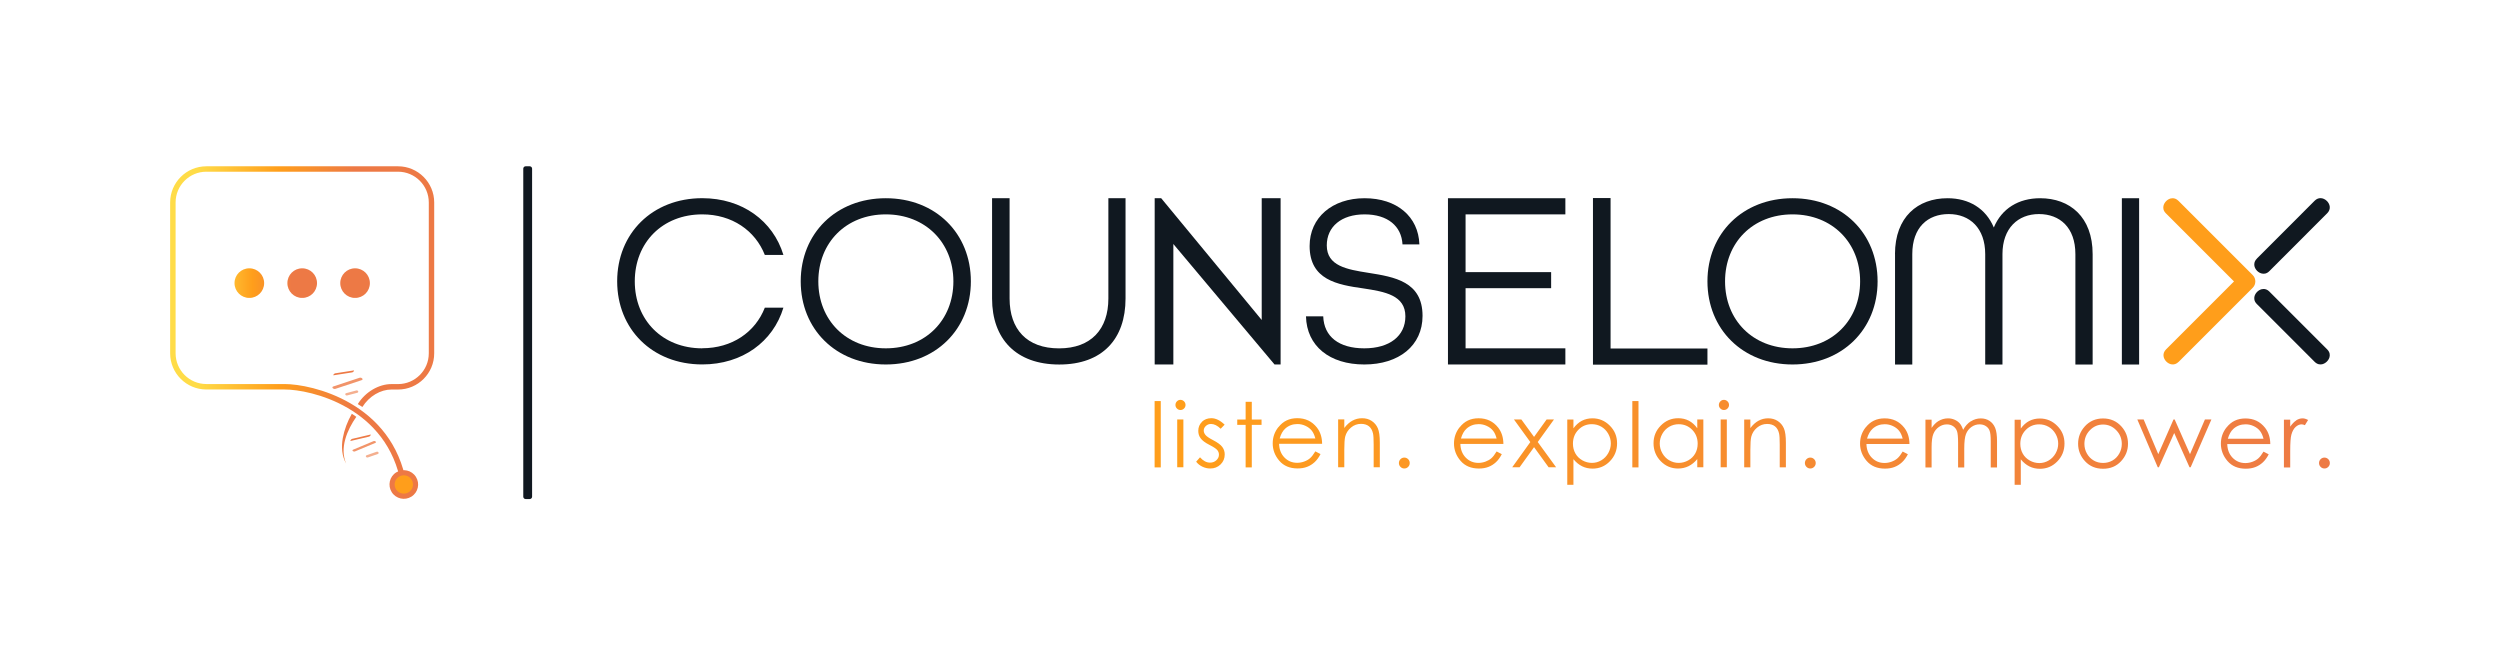 <?xml version="1.0" encoding="UTF-8"?><svg id="Layer_1" xmlns="http://www.w3.org/2000/svg" xmlns:xlink="http://www.w3.org/1999/xlink" viewBox="0 0 563.62 150"><defs><style>.cls-1{fill:url(#linear-gradient-2);}.cls-2{fill:#f1946a;}.cls-3{clip-path:url(#clippath-2);}.cls-4{clip-path:url(#clippath-6);}.cls-5{fill:#ed7945;}.cls-6{fill:#f4af8f;}.cls-7{clip-path:url(#clippath-7);}.cls-8{clip-path:url(#clippath-1);}.cls-9{clip-path:url(#clippath-4);}.cls-10{fill:#ff9e1b;}.cls-11{clip-path:url(#clippath);}.cls-12{fill:none;}.cls-13{clip-path:url(#clippath-3);}.cls-14{fill:url(#linear-gradient-3);}.cls-15{clip-path:url(#clippath-5);}.cls-16{fill:url(#linear-gradient);}.cls-17{fill:#101820;}.cls-18{fill:url(#linear-gradient-4);}</style><clipPath id="clippath"><rect class="cls-12" width="563.62" height="150"/></clipPath><clipPath id="clippath-1"><path class="cls-12" d="M315.74,103.52c-.24,.24-.36,.53-.36,.87s.12,.63,.36,.87c.24,.24,.52,.36,.86,.36s.62-.12,.86-.36c.24-.24,.36-.53,.36-.87s-.12-.63-.36-.87c-.24-.24-.53-.36-.86-.36s-.62,.12-.86,.36m91.53,0c-.24,.24-.36,.53-.36,.87s.12,.63,.36,.87c.24,.24,.53,.36,.86,.36s.62-.12,.86-.36c.24-.24,.36-.53,.36-.87s-.12-.63-.36-.87c-.24-.24-.52-.36-.86-.36s-.62,.12-.86,.36m115.91,0c-.24,.24-.36,.53-.36,.87s.12,.63,.36,.87c.24,.24,.52,.36,.86,.36s.62-.12,.86-.36c.24-.24,.36-.53,.36-.87s-.12-.63-.36-.87c-.24-.24-.53-.36-.86-.36s-.62,.12-.86,.36m-257.78,1.82h1.39v-10.78h-1.39v10.78Zm83.29-10.78l-2.84,3.94-2.87-3.94h-1.67l3.7,5.1-4.08,5.68h1.66l3.26-4.53,3.28,4.53h1.69l-4.14-5.69,3.67-5.09h-1.67Zm39.23,10.78h1.39v-10.78h-1.39v10.78Zm109.18-10.78l-3.37,7.83-3.46-7.83h-.25l-3.44,7.83-3.3-7.83h-1.43l4.61,10.78h.26l3.45-7.72,3.45,7.72h.26l4.68-10.78h-1.44Zm-226.11,.54c-.56,.54-.84,1.22-.84,2.04,0,.63,.17,1.19,.53,1.67,.35,.49,1.01,.99,1.99,1.49,.91,.46,1.49,.85,1.75,1.15,.26,.31,.39,.66,.39,1.06,0,.48-.2,.9-.59,1.26-.39,.36-.86,.53-1.42,.53-.8,0-1.55-.4-2.26-1.2l-.87,.99c.37,.48,.84,.85,1.4,1.12,.57,.27,1.16,.41,1.78,.41,.93,0,1.71-.31,2.33-.92,.62-.61,.93-1.36,.93-2.25,0-.63-.18-1.19-.55-1.69-.37-.5-1.07-1.01-2.11-1.55-.85-.44-1.4-.82-1.67-1.14-.26-.32-.4-.65-.4-1,0-.4,.16-.74,.48-1.04,.32-.3,.71-.45,1.16-.45,.71,0,1.43,.36,2.18,1.08l.89-.92c-1.01-.97-2.01-1.46-3-1.46-.85,0-1.56,.27-2.12,.81m18.79,1.53c.76-.68,1.67-1.02,2.73-1.02,.64,0,1.25,.13,1.84,.41,.58,.27,1.05,.63,1.4,1.07,.35,.44,.62,1.03,.81,1.77h-8.04c.29-.99,.7-1.73,1.26-2.23m-1.57-.31c-.84,1.07-1.26,2.29-1.26,3.66,0,1.45,.5,2.76,1.49,3.91,.99,1.15,2.37,1.73,4.13,1.73,.79,0,1.51-.12,2.13-.36,.63-.24,1.19-.59,1.7-1.06,.5-.46,.95-1.07,1.33-1.82l-1.17-.61c-.42,.7-.82,1.22-1.18,1.53-.36,.32-.8,.57-1.32,.76-.52,.19-1.05,.29-1.6,.29-1.14,0-2.09-.4-2.87-1.2-.77-.8-1.17-1.83-1.2-3.08h9.7c-.01-1.47-.41-2.7-1.19-3.69-1.1-1.39-2.57-2.09-4.4-2.09s-3.21,.68-4.27,2.04m16.7-1.49c-.67,.37-1.29,.92-1.84,1.66v-1.93h-1.39v10.78h1.39v-3.95c0-1.42,.07-2.4,.2-2.94,.21-.82,.65-1.51,1.31-2.06,.66-.56,1.42-.83,2.26-.83,.73,0,1.33,.18,1.78,.54,.45,.36,.76,.9,.92,1.61,.1,.42,.15,1.25,.15,2.49v5.14h1.39v-5.55c0-1.47-.15-2.55-.45-3.24-.3-.69-.76-1.24-1.38-1.65s-1.34-.61-2.15-.61-1.53,.18-2.2,.55m25.73,1.8c.76-.68,1.67-1.02,2.73-1.02,.64,0,1.25,.13,1.84,.41,.58,.27,1.05,.63,1.4,1.07,.36,.44,.62,1.03,.81,1.77h-8.04c.28-.99,.7-1.73,1.26-2.23m-1.57-.31c-.84,1.07-1.26,2.29-1.26,3.66,0,1.45,.5,2.76,1.49,3.91,.99,1.15,2.37,1.73,4.13,1.73,.79,0,1.5-.12,2.13-.36,.63-.24,1.19-.59,1.7-1.06,.5-.46,.94-1.07,1.33-1.82l-1.17-.61c-.42,.7-.82,1.22-1.18,1.53-.36,.32-.81,.57-1.32,.76-.52,.19-1.05,.29-1.6,.29-1.14,0-2.09-.4-2.87-1.2-.77-.8-1.17-1.83-1.2-3.08h9.7c-.01-1.47-.41-2.7-1.19-3.69-1.1-1.39-2.57-2.09-4.4-2.09s-3.21,.68-4.27,2.04m27.66,7.44c-.68-.38-1.21-.9-1.57-1.55-.37-.66-.55-1.39-.55-2.21,0-1.25,.41-2.29,1.23-3.13,.82-.84,1.83-1.26,3.03-1.26,.77,0,1.48,.19,2.14,.57,.65,.38,1.17,.91,1.56,1.6,.39,.69,.58,1.41,.58,2.18s-.2,1.49-.58,2.18c-.39,.69-.91,1.23-1.57,1.62-.66,.39-1.36,.58-2.1,.58s-1.48-.19-2.16-.57m-.13-8.92c-.71,.38-1.34,.94-1.89,1.7v-1.98h-1.39v14.73h1.39v-5.8c.58,.71,1.23,1.24,1.95,1.6s1.51,.53,2.37,.53c1.52,0,2.83-.55,3.9-1.66,1.08-1.11,1.62-2.45,1.62-4.04s-.54-2.88-1.63-3.98c-1.09-1.1-2.4-1.66-3.93-1.66-.88,0-1.67,.19-2.39,.56m19.72,8.92c-.66-.39-1.18-.93-1.57-1.62-.39-.69-.58-1.42-.58-2.18s.19-1.49,.58-2.18c.39-.69,.91-1.22,1.56-1.6,.65-.38,1.37-.57,2.14-.57,1.2,0,2.21,.42,3.04,1.26,.82,.84,1.23,1.88,1.23,3.13,0,.82-.18,1.55-.55,2.21-.37,.65-.89,1.17-1.57,1.55-.68,.38-1.4,.57-2.16,.57s-1.46-.19-2.11-.58m-1.93-7.83c-1.09,1.1-1.63,2.43-1.63,3.98s.54,2.93,1.62,4.04c1.08,1.11,2.38,1.66,3.91,1.66,.86,0,1.65-.18,2.37-.53,.72-.36,1.38-.89,1.96-1.6v1.85h1.37v-10.78h-1.37v1.98c-.54-.75-1.17-1.32-1.89-1.7-.72-.38-1.52-.56-2.4-.56-1.53,0-2.85,.55-3.94,1.66m22.04-1.1c-.67,.37-1.29,.92-1.84,1.66v-1.93h-1.39v10.78h1.39v-3.95c0-1.42,.07-2.4,.2-2.94,.21-.82,.65-1.51,1.31-2.06s1.42-.83,2.26-.83c.73,0,1.33,.18,1.78,.54,.46,.36,.76,.9,.92,1.61,.1,.42,.15,1.25,.15,2.49v5.14h1.39v-5.55c0-1.47-.15-2.55-.45-3.24s-.76-1.24-1.38-1.65c-.62-.41-1.34-.61-2.15-.61s-1.53,.18-2.2,.55m25.73,1.8c.76-.68,1.67-1.02,2.73-1.02,.64,0,1.25,.13,1.84,.41,.58,.27,1.05,.63,1.4,1.07,.35,.44,.62,1.03,.81,1.77h-8.04c.28-.99,.71-1.73,1.26-2.23m-1.57-.31c-.84,1.07-1.26,2.29-1.26,3.66,0,1.45,.5,2.76,1.49,3.91,.99,1.15,2.37,1.73,4.13,1.73,.79,0,1.51-.12,2.13-.36,.63-.24,1.19-.59,1.7-1.06,.5-.46,.95-1.07,1.33-1.82l-1.17-.61c-.42,.7-.82,1.22-1.18,1.53-.36,.32-.8,.57-1.32,.76-.52,.19-1.05,.29-1.6,.29-1.14,0-2.09-.4-2.87-1.2-.77-.8-1.17-1.83-1.2-3.08h9.7c-.01-1.47-.41-2.7-1.19-3.69-1.1-1.39-2.57-2.09-4.4-2.09s-3.21,.68-4.28,2.04m23.7-1.38c-.69,.44-1.27,1.08-1.73,1.93-.22-.64-.48-1.12-.77-1.46-.3-.34-.68-.61-1.15-.82-.47-.21-.96-.31-1.49-.31-.77,0-1.51,.21-2.21,.64-.51,.32-1.01,.82-1.49,1.51v-1.86h-1.39v10.78h1.39v-4.57c0-1.35,.13-2.35,.4-3,.27-.65,.68-1.17,1.24-1.56,.56-.39,1.16-.58,1.8-.58,.55,0,1.03,.14,1.44,.42,.4,.28,.69,.65,.85,1.12,.16,.47,.24,1.35,.24,2.65v5.52h1.39v-4.22c0-1.55,.13-2.65,.39-3.31,.26-.66,.66-1.19,1.22-1.59,.56-.4,1.17-.6,1.84-.6,.55,0,1.03,.13,1.43,.4,.4,.26,.68,.61,.84,1.05,.17,.43,.25,1.23,.25,2.38v5.89h1.42v-5.89c0-1.35-.14-2.36-.42-3.03-.28-.68-.7-1.2-1.27-1.58-.57-.38-1.23-.56-1.97-.56-.8,0-1.54,.22-2.23,.66m13.26,8.83c-.68-.38-1.21-.9-1.57-1.55-.37-.66-.55-1.39-.55-2.21,0-1.25,.41-2.29,1.23-3.13,.82-.84,1.83-1.26,3.03-1.26,.77,0,1.48,.19,2.14,.57,.65,.38,1.17,.91,1.56,1.6,.39,.69,.58,1.41,.58,2.18s-.19,1.49-.58,2.18c-.39,.69-.91,1.23-1.57,1.62-.66,.39-1.36,.58-2.1,.58s-1.48-.19-2.16-.57m-.13-8.92c-.71,.38-1.34,.94-1.89,1.7v-1.98h-1.39v14.73h1.39v-5.8c.58,.71,1.23,1.24,1.95,1.6s1.51,.53,2.37,.53c1.52,0,2.83-.55,3.91-1.66,1.08-1.11,1.62-2.45,1.62-4.04s-.54-2.88-1.63-3.98c-1.09-1.1-2.4-1.66-3.93-1.66-.88,0-1.67,.19-2.39,.56m14.54,8.91c-.64-.37-1.15-.89-1.53-1.56-.38-.67-.57-1.4-.57-2.18,0-1.21,.41-2.24,1.24-3.09s1.82-1.28,2.97-1.28,2.14,.43,2.97,1.28c.83,.85,1.25,1.88,1.25,3.09,0,.78-.19,1.51-.57,2.18-.38,.67-.89,1.2-1.53,1.56-.64,.37-1.35,.55-2.12,.55s-1.48-.18-2.12-.55m-2.02-7.66c-.99,1.1-1.49,2.39-1.49,3.88s.52,2.82,1.57,3.95c1.05,1.13,2.4,1.69,4.06,1.69s3-.56,4.05-1.69c1.05-1.13,1.57-2.44,1.57-3.95s-.5-2.8-1.49-3.9c-1.09-1.2-2.47-1.8-4.13-1.8s-3.05,.6-4.14,1.81m33.53,.53c.76-.68,1.67-1.02,2.73-1.02,.64,0,1.25,.13,1.84,.41s1.05,.63,1.4,1.07c.35,.44,.62,1.03,.81,1.77h-8.04c.29-.99,.7-1.73,1.26-2.23m-1.57-.31c-.84,1.07-1.26,2.29-1.26,3.66,0,1.45,.5,2.76,1.49,3.91,.99,1.15,2.37,1.73,4.13,1.73,.79,0,1.5-.12,2.13-.36,.63-.24,1.19-.59,1.7-1.06,.5-.46,.95-1.07,1.33-1.82l-1.17-.61c-.42,.7-.82,1.22-1.18,1.53-.36,.32-.8,.57-1.32,.76-.52,.19-1.05,.29-1.6,.29-1.14,0-2.09-.4-2.87-1.2-.77-.8-1.17-1.83-1.2-3.08h9.7c-.01-1.47-.41-2.7-1.19-3.69-1.1-1.39-2.57-2.09-4.4-2.09s-3.21,.68-4.28,2.04m15.7-1.58c-.47,.31-.91,.77-1.34,1.39v-1.58h-1.42v10.78h1.42v-3.65c0-1.87,.09-3.11,.26-3.73,.22-.8,.55-1.39,.98-1.77,.43-.38,.88-.57,1.34-.57,.2,0,.44,.06,.73,.19l.72-1.17c-.44-.24-.85-.37-1.23-.37-.51,0-1,.15-1.47,.46m-236.83-4.19v4h-1.89v1.2h1.89v9.58h1.39v-9.58h2.2v-1.2h-2.2v-4h-1.39Zm-20.52,14.79h1.39v-14.95h-1.39v14.95Zm107.7,0h1.39v-14.95h-1.39v14.95Zm-102.67-14.89c-.22,.22-.33,.5-.33,.81s.11,.58,.33,.8c.22,.22,.49,.34,.8,.34s.58-.11,.81-.34c.22-.22,.33-.49,.33-.8s-.11-.59-.33-.81c-.23-.22-.49-.34-.81-.34s-.58,.11-.8,.34m122.52,0c-.22,.22-.34,.5-.34,.81s.11,.58,.34,.8c.22,.22,.49,.34,.8,.34s.59-.11,.81-.34c.22-.22,.34-.49,.34-.8s-.11-.59-.34-.81c-.22-.22-.49-.34-.81-.34s-.57,.11-.8,.34"/></clipPath><linearGradient id="linear-gradient" x1="2434.75" y1="-2675.6" x2="2435.75" y2="-2675.6" gradientTransform="translate(-644921.23 -708906.52) scale(264.99 -264.99)" gradientUnits="userSpaceOnUse"><stop offset="0" stop-color="#ff9e1b"/><stop offset="1" stop-color="#ed7945"/><stop offset="1" stop-color="#ed7945"/></linearGradient><clipPath id="clippath-2"><path class="cls-12" d="M46.52,37.49c-4.5,0-8.16,3.66-8.16,8.15v34.02c0,4.5,3.66,8.15,8.16,8.15h17.63c5.88,0,23.32,3.95,26.3,21.51l1.2-.21c-3.12-18.39-21.36-22.53-27.5-22.53h-17.63c-3.82,0-6.93-3.11-6.93-6.93V45.64c0-3.82,3.11-6.93,6.93-6.93h43.22c3.82,0,6.93,3.11,6.93,6.93v34.02c0,3.82-3.11,6.93-6.93,6.93h-1.5c-2.77,0-5.82,1.69-7.58,4.51l1.04,.65c1.54-2.46,4.13-3.93,6.54-3.93h1.5c4.5,0,8.15-3.66,8.15-8.15V45.64c0-4.49-3.66-8.15-8.15-8.15H46.52Z"/></clipPath><linearGradient id="linear-gradient-2" x1="2402.91" y1="-2712.27" x2="2403.91" y2="-2712.27" gradientTransform="translate(-143000.42 -161380.56) scale(59.53 -59.53)" gradientUnits="userSpaceOnUse"><stop offset="0" stop-color="#ffdc48"/><stop offset=".31" stop-color="#ff9e1b"/><stop offset=".6" stop-color="#ed7945"/><stop offset="1" stop-color="#ed7945"/></linearGradient><clipPath id="clippath-3"><rect class="cls-12" width="563.62" height="150"/></clipPath><clipPath id="clippath-4"><path class="cls-12" d="M52.87,63.83c0,1.84,1.5,3.34,3.34,3.34s3.34-1.49,3.34-3.34-1.49-3.34-3.34-3.34-3.34,1.49-3.34,3.34m11.92,0c0,1.84,1.49,3.34,3.34,3.34s3.34-1.49,3.34-3.34-1.49-3.34-3.34-3.34-3.34,1.49-3.34,3.34m11.92,0c0,1.84,1.49,3.34,3.34,3.34s3.34-1.49,3.34-3.34-1.5-3.34-3.34-3.34-3.34,1.49-3.34,3.34"/></clipPath><linearGradient id="linear-gradient-3" x1="2363.9" y1="-2757.21" x2="2364.9" y2="-2757.21" gradientTransform="translate(-72098.87 -84092.67) scale(30.52 -30.52)" xlink:href="#linear-gradient-2"/><clipPath id="clippath-5"><rect class="cls-12" width="563.62" height="150"/></clipPath><clipPath id="clippath-6"><path class="cls-12" d="M77.27,98.83c-.34,1.92-.21,3.99,.77,5.69-1.52-3.58,.23-7.58,2.29-10.55l-1.01-.69c-.99,1.75-1.69,3.58-2.05,5.54"/></clipPath><linearGradient id="linear-gradient-4" x1="2777.8" y1="-2831.11" x2="2778.8" y2="-2831.11" gradientTransform="translate(27853.93 28402.58) rotate(-180) scale(10 -10)" gradientUnits="userSpaceOnUse"><stop offset="0" stop-color="#ed7945"/><stop offset=".99" stop-color="#ff9e1b"/><stop offset="1" stop-color="#ff9e1b"/></linearGradient><clipPath id="clippath-7"><rect class="cls-12" width="563.62" height="150"/></clipPath></defs><g id="Counselomix_Logo"><g class="cls-11"><g class="cls-8"><rect class="cls-16" x="260.27" y="90.12" width="264.99" height="19.17"/></g><g class="cls-3"><rect class="cls-1" x="38.36" y="37.49" width="59.53" height="71.84"/></g><g class="cls-13"><path class="cls-2" d="M84.22,99.45c-1.53,.64-3.06,1.28-4.59,1.92-.43,.18,.07,.54,.38,.41,1.53-.64,3.06-1.28,4.59-1.92,.43-.18-.07-.54-.38-.41"/><path class="cls-6" d="M82.68,102.62c-.42,.15-.12,.64,.26,.51,.74-.26,1.48-.52,2.22-.77,.42-.15,.12-.64-.26-.51-.74,.26-1.48,.52-2.22,.77"/><path class="cls-5" d="M79.12,99.4c1.37-.32,2.74-.65,4.11-.97,.17-.04,.57-.53,.24-.45-1.37,.32-2.74,.65-4.11,.97-.17,.04-.58,.53-.24,.45"/><path class="cls-2" d="M81.08,85.16c-1.97,.65-3.94,1.31-5.92,1.96-.55,.18,.04,.68,.44,.55,1.97-.65,3.94-1.31,5.92-1.96,.55-.18-.04-.68-.44-.55"/><path class="cls-6" d="M78.06,88.63c-.43,.11-.17,.63,.22,.52,.76-.2,1.51-.4,2.27-.6,.43-.11,.17-.63-.22-.52-.76,.2-1.51,.4-2.27,.6"/><path class="cls-5" d="M75.26,84.6c1.39-.22,2.78-.44,4.17-.65,.17-.03,.61-.48,.27-.43-1.39,.22-2.78,.44-4.17,.65-.17,.03-.61,.48-.27,.43"/></g><g class="cls-9"><rect class="cls-14" x="52.87" y="60.49" width="30.52" height="6.67"/></g><g class="cls-15"><path class="cls-5" d="M89.32,106.5c1.51-.95,3.5-.5,4.45,1.01,.95,1.51,.5,3.5-1.01,4.45-1.51,.95-3.5,.5-4.45-1.01-.95-1.51-.5-3.5,1.01-4.45"/><path class="cls-10" d="M89.94,107.48c.96-.61,2.24-.32,2.85,.64,.61,.97,.32,2.24-.65,2.85-.96,.61-2.24,.32-2.85-.65-.61-.96-.32-2.24,.65-2.85"/></g><g class="cls-4"><rect class="cls-18" x="72.52" y="95.65" width="11.83" height="6.5" transform="translate(-36.97 150.06) rotate(-75.49)"/></g><g class="cls-7"><path class="cls-17" d="M119.43,112.51h-.93c-.29,0-.53-.24-.53-.53V38.02c0-.29,.24-.53,.53-.53h.93c.29,0,.53,.24,.53,.53V111.98c0,.29-.24,.53-.53,.53"/><path class="cls-10" d="M491.17,81.58l16.72-16.72c.76-.76,.76-2.06,0-2.82l-16.76-16.76c-.45-.45-.92-.59-1.31-.59-.17,0-.33,.03-.47,.06-.73,.2-1.38,.84-1.58,1.58-.12,.45-.13,1.12,.53,1.77l15.35,15.35-15.31,15.31c-.93,.93-.64,2.06,.06,2.76,.7,.7,1.83,.99,2.76,.06"/><path class="cls-17" d="M427.22,57.29c0-8.38,5.14-12.6,11.84-12.6,4.87,0,8.65,2.33,10.44,6.6,1.78-4.27,5.57-6.6,10.44-6.6,6.7,0,11.84,4.22,11.84,12.6v24.89h-3.89v-24.89c0-6-3.51-9.03-8.22-9.03s-8.22,3.19-8.22,9.03v24.89h-3.89v-24.89c0-5.84-3.46-9.03-8.22-9.03s-8.22,3.03-8.22,9.03v24.89h-3.89v-24.89Z"/><rect class="cls-17" x="478.37" y="44.69" width="3.89" height="37.49"/><path class="cls-17" d="M158.32,78.53c-8.99,0-15.21-6.38-15.21-15.1s6.22-15.1,15.21-15.1c6.71,0,11.95,3.65,14.11,9.15h4.19c-2.33-7.67-9.26-12.8-18.3-12.8-11.26,0-19.18,7.95-19.18,18.74s7.92,18.74,19.18,18.74c9.04,0,15.98-5.12,18.3-12.8h-4.19c-2.16,5.54-7.4,9.15-14.11,9.15"/><path class="cls-17" d="M199.7,44.69c-11.24,0-19.18,7.95-19.18,18.74s7.95,18.74,19.18,18.74,19.18-7.95,19.18-18.74-7.92-18.74-19.18-18.74m0,33.84c-8.96,0-15.21-6.38-15.21-15.1s6.25-15.1,15.21-15.1,15.24,6.39,15.24,15.1-6.25,15.1-15.24,15.1"/><path class="cls-17" d="M404.12,44.69c-11.24,0-19.18,7.95-19.18,18.74s7.95,18.74,19.18,18.74,19.18-7.95,19.18-18.74-7.92-18.74-19.18-18.74m0,33.84c-8.96,0-15.21-6.38-15.21-15.1s6.25-15.1,15.21-15.1,15.24,6.39,15.24,15.1-6.25,15.1-15.24,15.1"/><path class="cls-17" d="M249.88,44.69v22.61c0,6.88-3.86,11.24-11.12,11.24s-11.15-4.3-11.15-11.24v-22.61h-3.95v22.61c0,9.1,5.4,14.88,15.15,14.88s14.94-5.78,14.94-14.88v-22.61h-3.86Z"/><path class="cls-17" d="M308.52,61.51c-4.91-.77-9.4-1.56-9.4-6.19,0-4.22,3.29-6.99,8.52-6.99s8.33,2.66,8.55,6.77h3.81c-.22-6.28-5.07-10.41-12.36-10.41s-12.39,4.36-12.39,10.77c0,7.65,6.27,8.74,12.11,9.56,4.9,.74,9.48,1.56,9.48,6.3,0,4.41-3.54,7.21-9.26,7.21s-9.1-2.63-9.26-7.21h-3.89c.16,6.71,5.34,10.85,13.15,10.85s13.13-4.25,13.13-10.96c0-7.73-6.33-8.77-12.19-9.7"/><polygon class="cls-17" points="352.91 48.33 352.91 44.69 326.44 44.69 326.44 82.17 352.91 82.17 352.91 78.53 330.41 78.53 330.41 64.97 349.7 64.97 349.7 61.35 330.41 61.35 330.41 48.33 352.91 48.33"/><polygon class="cls-17" points="363.1 78.57 363.1 44.65 359.13 44.65 359.13 82.21 384.94 82.21 384.94 78.57 363.1 78.57"/><polygon class="cls-17" points="284.45 44.69 284.45 72.14 261.79 44.69 260.32 44.69 260.32 82.17 264.53 82.17 264.53 55.01 287.34 82.17 288.71 82.17 288.71 44.69 284.45 44.69"/><path class="cls-17" d="M511.64,65.74c-.45-.45-.92-.59-1.31-.59-.17,0-.33,.03-.47,.06-.73,.2-1.38,.84-1.58,1.57-.12,.45-.13,1.12,.53,1.77l13.02,13.02c.65,.65,1.32,.65,1.77,.53,.73-.2,1.38-.84,1.58-1.57,.12-.45,.13-1.12-.53-1.77l-13.02-13.02Z"/><path class="cls-17" d="M508.81,58.31c-.65,.65-.65,1.33-.53,1.77,.2,.73,.84,1.38,1.58,1.57,.45,.12,1.12,.13,1.77-.53l13.03-13.04c.93-.93,.64-2.06-.06-2.76-.39-.39-.91-.65-1.45-.65-.44,0-.9,.17-1.32,.59l-13.03,13.04Z"/></g></g></g></svg>